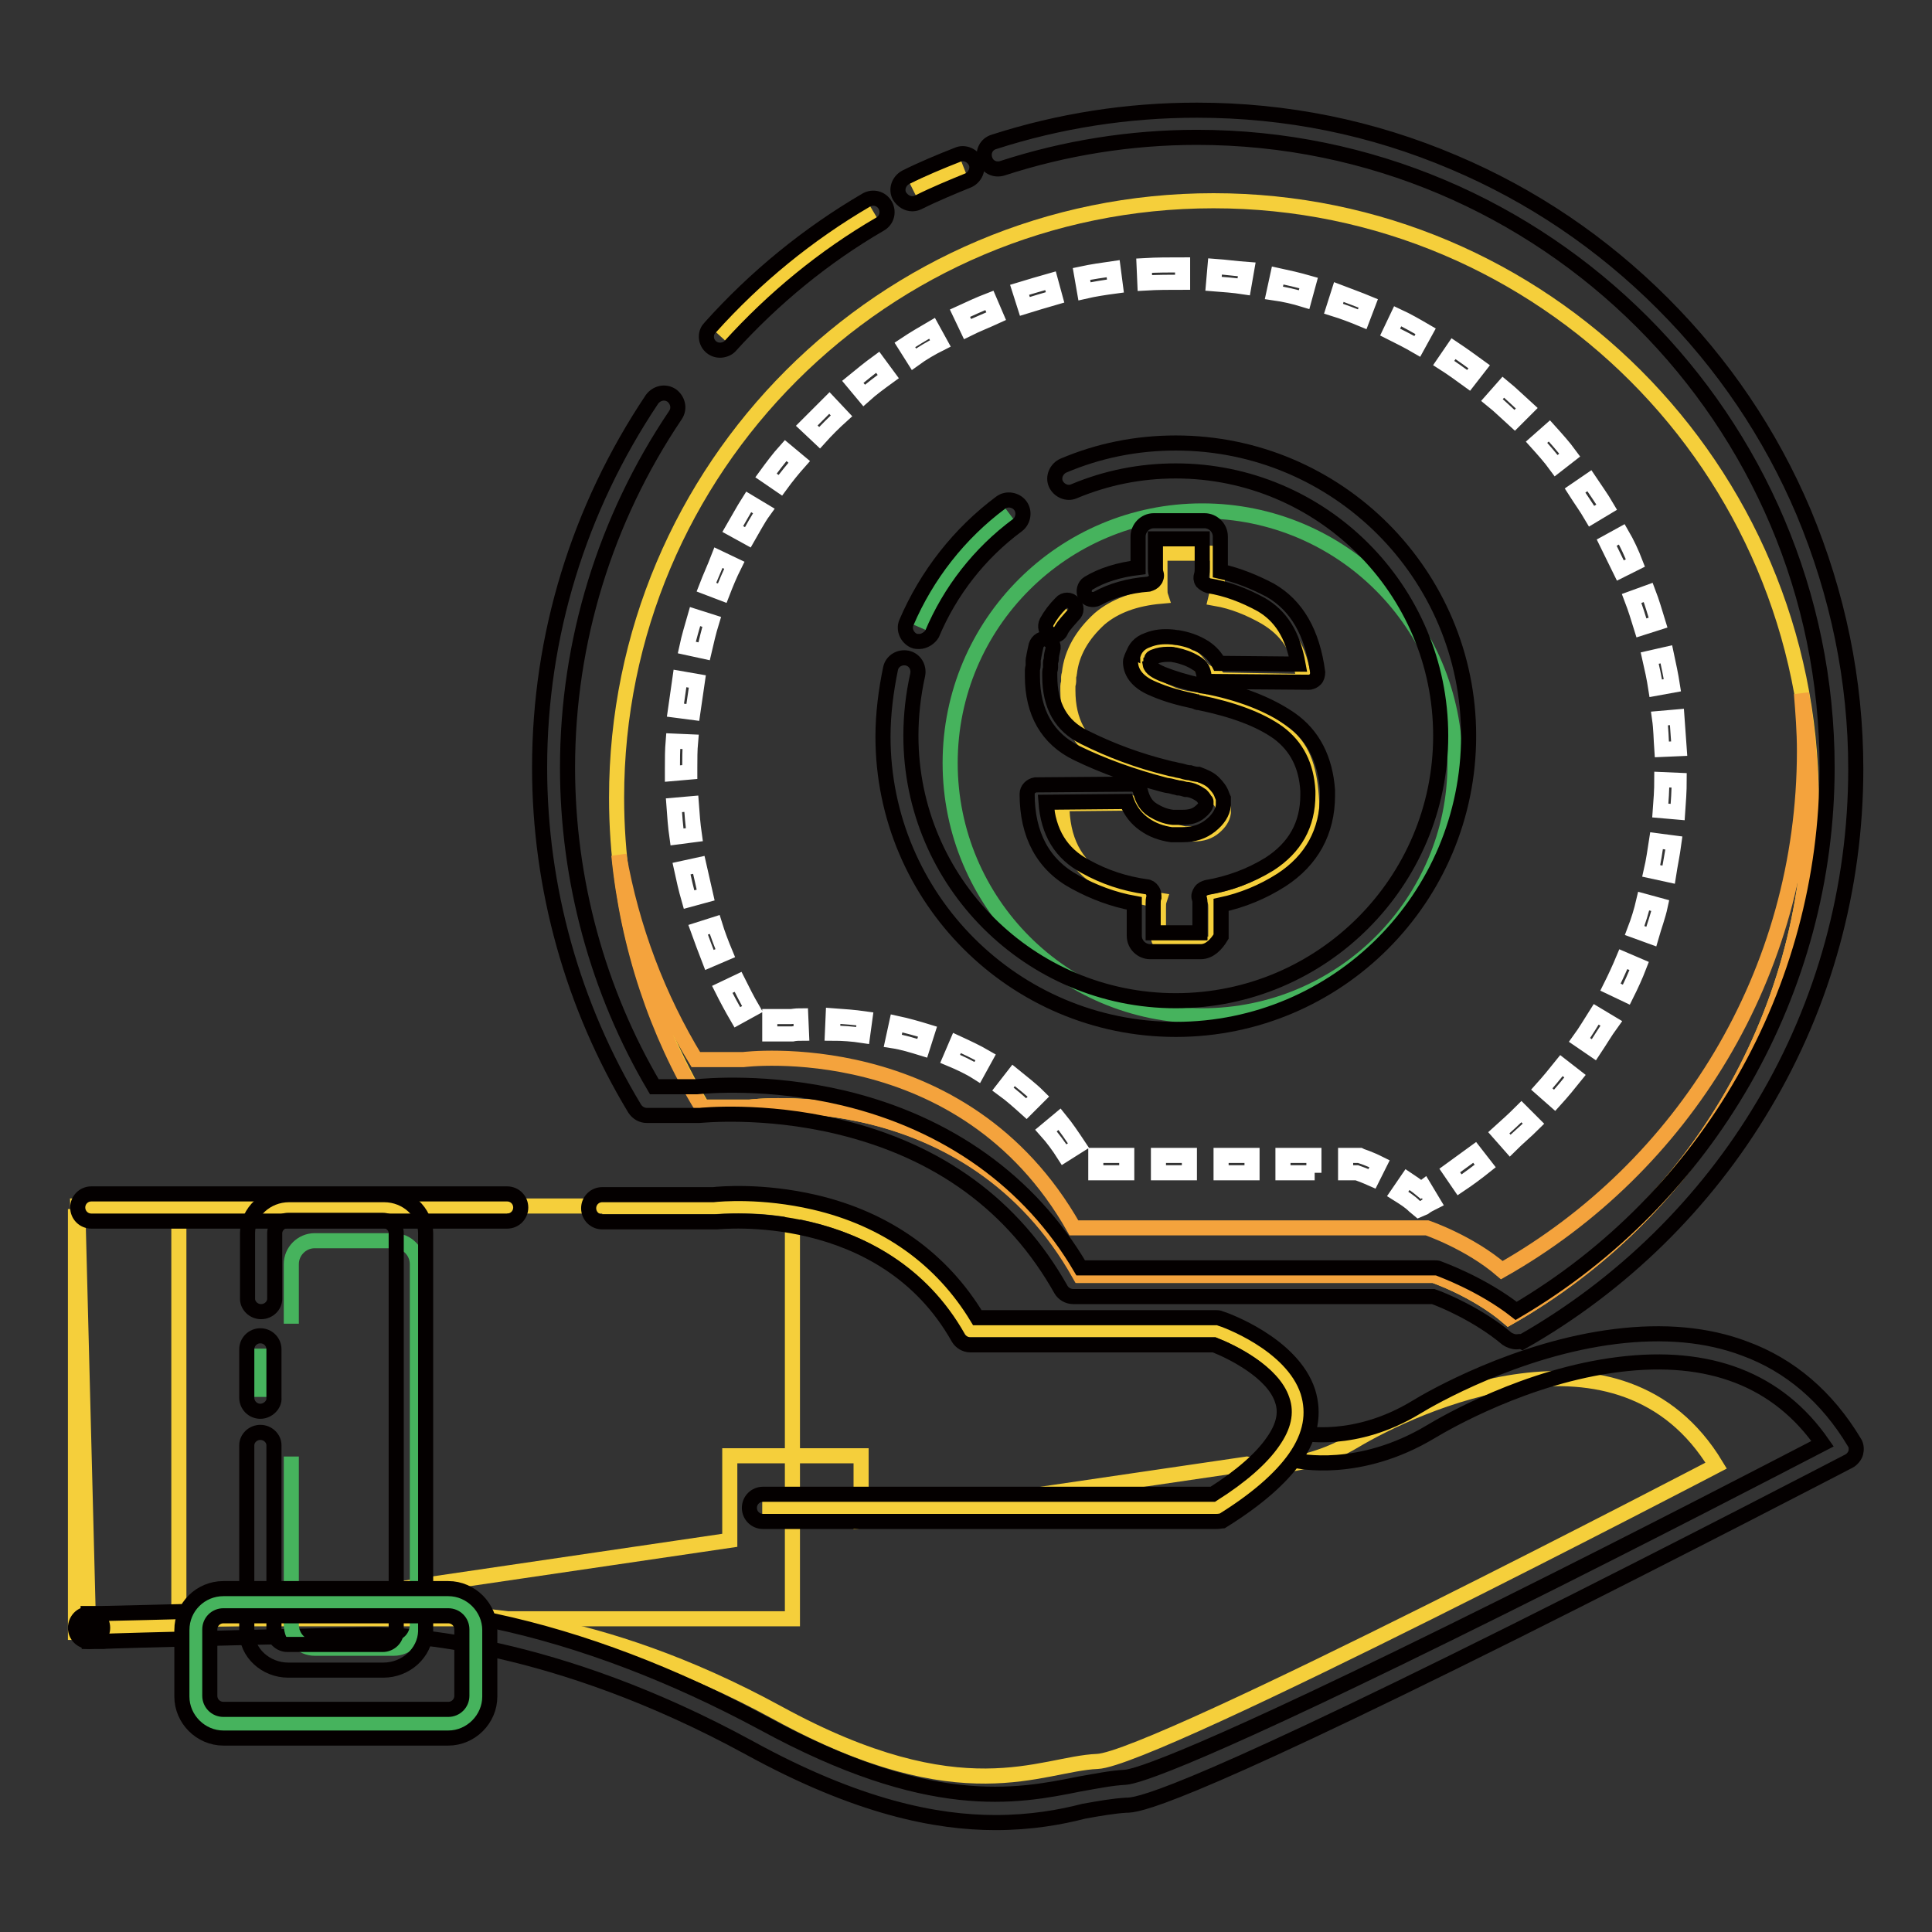 <?xml version="1.0" encoding="utf-8"?>
<!-- Svg Vector Icons : http://www.onlinewebfonts.com/icon -->
<!DOCTYPE svg PUBLIC "-//W3C//DTD SVG 1.1//EN" "http://www.w3.org/Graphics/SVG/1.1/DTD/svg11.dtd">
<svg version="1.1" xmlns="http://www.w3.org/2000/svg" xmlns:xlink="http://www.w3.org/1999/xlink" x="0px" y="0px" viewBox="0 0 256 256" enable-background="new 0 0 256 256" xml:space="preserve">
<rect x="0" y="0" width="256" height="256" fill="#333333" stroke="none"/>
<g> <path stroke-width="2" fill-opacity="0" stroke="#f5cf3b"  d="M10,161.2h13.7v55.1H10V161.2z M160.8,26.6c-43.7,0-79.1,35.4-79.1,79.1c0,15,4.2,29,11.4,41h6.3 c0,0,29.2-3.8,43.8,22.3H190c0,0,5.6,1.9,9.9,5.6c23.9-13.6,40.1-39.3,40.1-68.8C239.9,62.1,204.5,26.6,160.8,26.6z"/> <path stroke-width="2" fill-opacity="0" stroke="#f4a33d"  d="M238.7,91.9c0.2,2.5,0.4,5,0.4,7.6c0,29.5-16.1,55.2-40.1,68.8c-4.3-3.7-9.9-5.6-9.9-5.6h-46.8 c-14.7-26-43.8-22.3-43.8-22.3h-6.3c-5-8.2-8.5-17.4-10.2-27.1c1.2,12.1,5,23.5,11,33.4h6.3c0,0,29.2-3.8,43.8,22.3H190 c0,0,5.6,1.9,9.9,5.6c23.9-13.6,40.1-39.3,40.1-68.8C239.9,101.1,239.5,96.5,238.7,91.9z"/> <path stroke-width="2" fill-opacity="0" stroke="#46b35d"  d="M125.9,101.1c0,18.5,15,33.5,33.4,33.5c18.5,0,33.5-15,33.5-33.4c0,0,0,0,0,0c0-18.5-15-33.5-33.5-33.5 C140.9,67.7,125.9,82.6,125.9,101.1L125.9,101.1z"/> <path stroke-width="2" fill-opacity="0" stroke="#040000"  d="M155.8,136.4c-21.4,0-38.8-17.4-38.8-38.8c0-3,0.4-6.1,1-9c0.2-1,1.2-1.6,2.2-1.4l0,0 c1,0.2,1.6,1.2,1.4,2.2l0,0c-0.6,2.7-0.9,5.4-0.9,8.1c0,19.4,15.8,35.1,35.1,35.1c19.4,0,35.1-15.8,35.1-35.1 c0-19.4-15.8-35.1-35.1-35.1c-4.7,0-9.2,0.9-13.5,2.7c-0.9,0.4-2-0.1-2.4-1c-0.4-0.9,0.1-2,1-2.4c4.7-2,9.7-3,14.9-3 c21.4,0,38.8,17.4,38.8,38.8C194.6,119,177.2,136.4,155.8,136.4L155.8,136.4z"/> <path stroke-width="2" fill-opacity="0" stroke="#46b35d"  d="M121.8,83.1c2.6-6,6.7-11.2,11.9-15.1"/> <path stroke-width="2" fill-opacity="0" stroke="#040000"  d="M121.8,85c-0.2,0-0.5,0-0.7-0.1c-0.9-0.4-1.4-1.5-1-2.4c0,0,0,0,0,0c2.7-6.3,7-11.8,12.5-15.9 c0.8-0.6,2-0.4,2.6,0.4c0.6,0.8,0.4,2-0.4,2.6c-5,3.7-8.9,8.7-11.3,14.4C123.2,84.5,122.5,85,121.8,85L121.8,85z"/> <path stroke-width="2" fill-opacity="0" stroke="#f5cf3b"  d="M170.4,97.4c-2.4-1.8-4.1-3-8.3-3.9c-0.1,0-0.8-0.7-0.9-0.7c-0.1,0-1.3,0.2-1.4,0.2c-1.7-0.4-3.1-0.4-4.5-1 c-1.4-0.6-2.6-1.1-2.6-2.1c0-0.1,0.1-0.2,0.1-0.3v-0.1c0-0.1,0.1-0.1,0.1-0.2v-0.1c-2-0.7-1.6-2.7-0.1-2.8c0.6-0.1,2.2-3,2.9-0.6 c0.1,0.2,0.4,0.5,0.6,0.5c0.2,0,1.2,0.8,1.4,0.8c1,0.2,1.2,1.4,2.1,1.9c0.8,0.6,1.5,0.2,1.6,1.1l11.4,0.2c-0.6-4.6-2.3-6.8-5.1-8.5 c-2.1-1.2-4.3-2.1-6.6-2.5c0.1-0.4,0.2-0.8,0.2-1.2v-3.9c0-0.5-0.4-0.9-0.8-0.9h-6c-0.5,0-0.8,0.4-0.8,0.9v3.9c0,0.3,0,0.6,0.1,0.9 c-3.4,0.3-6.1,1.3-8.1,3c-2.3,2.1-3.7,4.5-4,7.2c0,0.2-0.1,0.3-0.1,0.5c0,0.2,0,0.4,0,0.6c0,0.2-0.1,0.4-0.1,0.6c0,0.2,0,0.4,0,0.6 c0,4.1,1.6,7,4.7,8.7c3.1,1.6,6.6,2.9,10.3,3.9c0.3,0.1,0.6,0.1,0.8,0.2c0.3,0.1,0.5,0.1,0.8,0.2c0.3,0.1,0.6,0.2,0.9,0.2 c0.3,0.1,0.6,0.2,0.9,0.2c0.6,0.2,1.1,0.5,1.4,0.8c0.4,0.4,0.6,0.7,0.7,1.1c0,0.1,0.1,0.2,0.1,0.3c0,0.1,0,0.2,0,0.4v0.2 c-0.1,0.7-0.5,1.3-1.2,1.9c-0.7,0.6-1.6,0.9-2.7,0.9c-0.2,0-0.4,0-0.6,0c-0.2,0-0.4,0-0.6,0c-1-0.2-2-0.5-2.9-1.1s-2.9-1.6-3.2-3 l-10.2,0.1c0,4.7,1.7,8.1,5.2,10.1c2.4,1.4,4.9,2.3,7.7,2.7c-0.1,0.3-0.1,0.6-0.1,1v3.9c0,0.5,0.4,0.9,0.8,0.9h6 c0.5,0,0.8-0.4,0.8-0.9v-3.9c0-0.3,0-0.6-0.1-0.9c2.8-0.5,5.4-1.5,7.8-3.1c3.4-2.2,5-5.5,5-9.6v-0.5 C173.6,102.3,172.8,99.3,170.4,97.4L170.4,97.4z"/> <path stroke-width="2" fill-opacity="0" stroke="#040000"  d="M159.1,126.1h-6.7c-1.1,0-2.1-0.9-2.1-2.1v-4.2v-0.1c-2.8-0.5-5.4-1.5-7.8-2.8c-4.3-2.3-6.4-6.3-6.4-11.7 c0-0.6,0.5-1.1,1.1-1.2l12.8-0.1h0c0.5,0,1,0.4,1.1,0.9c0.3,1.2,0.8,2,1.6,2.5c0.8,0.5,1.7,0.9,2.7,1c0.2,0,0.4,0,0.7,0 c0.2,0,0.4,0,0.6,0c1,0,1.7-0.2,2.3-0.7c0.5-0.4,0.8-0.8,0.8-1.1v-0.1c0-0.1,0-0.1,0-0.2c0,0,0,0,0,0c0,0,0-0.1-0.1-0.1 c-0.1-0.2-0.2-0.4-0.5-0.7c-0.3-0.2-0.6-0.4-1.1-0.6c-0.3-0.1-0.6-0.2-1-0.2c-0.3-0.1-0.7-0.2-1-0.2c0,0,0,0,0,0 c-0.3-0.1-0.5-0.1-0.8-0.2c-0.3-0.1-0.7-0.1-1-0.2c-4.2-1.1-8.1-2.5-11.6-4.2c-3.9-1.9-5.9-5.4-5.9-10.2c0-0.3,0-0.5,0-0.8 c0-0.2,0.1-0.4,0.1-0.7c0-0.2,0-0.4,0-0.6c0-0.2,0.1-0.4,0.1-0.6c0.1-0.5,0.2-1,0.3-1.4c0.2-0.6,0.8-1,1.4-0.8s1,0.8,0.8,1.4 c-0.1,0.4-0.2,0.8-0.2,1.2c0,0,0,0.1,0,0.1c0,0.1-0.1,0.2-0.1,0.4c0,0.1,0,0.3,0,0.5c0,0.1,0,0.2,0,0.2c0,0.2-0.1,0.3-0.1,0.5 c0,0.2,0,0.4,0,0.6c0,3.9,1.5,6.6,4.6,8.1c3.4,1.7,7.1,3.1,11.2,4.1c0.3,0.1,0.6,0.1,0.9,0.2c0.3,0.1,0.6,0.1,0.9,0.2 c0.3,0.1,0.7,0.2,1,0.2c0.3,0.1,0.7,0.2,1,0.2c0,0,0,0,0.1,0c0.8,0.3,1.5,0.6,2,1.1c0.5,0.5,0.9,1,1.1,1.6c0.1,0.2,0.1,0.3,0.2,0.5 c0,0.2,0,0.4,0,0.6v0.2c0,0,0,0.1,0,0.1c-0.1,1-0.7,1.9-1.7,2.7c-1,0.8-2.2,1.2-3.7,1.2c-0.3,0-0.5,0-0.8,0c-0.2,0-0.4,0-0.5,0 c-0.1,0-0.1,0-0.2,0c-1.3-0.2-2.5-0.6-3.6-1.4c-1-0.7-1.8-1.7-2.3-3l-10.7,0.1c0.3,4,2,6.8,5.2,8.5c2.5,1.4,5.2,2.3,8.1,2.7 c0.3,0,0.6,0.2,0.8,0.5c0.2,0.3,0.2,0.6,0.2,0.9c-0.1,0.3-0.1,0.5-0.1,0.8v3.9h6.2v-3.9c0-0.2,0-0.5-0.1-0.7 c-0.1-0.3,0-0.6,0.2-0.9c0.2-0.3,0.5-0.4,0.8-0.5c2.9-0.5,5.7-1.5,8.3-3.1c3.4-2.2,5.1-5.2,5.1-9.2v-0.5c-0.2-3.4-1.5-5.9-3.9-7.7 c-2.5-1.8-6.1-3.1-10.5-4c-0.1,0-0.3,0-0.4-0.1c-0.1,0-0.2-0.1-0.3-0.1c-1.9-0.4-3.7-0.9-5.3-1.6c-2.5-1-3.1-2.5-3.1-3.6 c0-0.1,0-0.2,0.1-0.4c0-0.1,0-0.1,0.1-0.2c0-0.1,0-0.2,0.1-0.2c0-0.1,0-0.2,0.1-0.3c0.2-0.6,0.7-1.4,1.9-1.8c1-0.4,2-0.5,3.2-0.4 c0.2,0,0.5,0.1,0.8,0.1c1.2,0.2,2.4,0.6,3.5,1.3c0.9,0.6,1.5,1.3,1.9,2.1l10.5,0.1c-0.7-3.9-2.3-6.4-4.9-7.9 c-2.2-1.2-4.5-2.1-7-2.5c-0.3-0.1-0.6-0.3-0.8-0.5c-0.2-0.3-0.2-0.6-0.1-0.9c0.1-0.3,0.1-0.6,0.1-0.9v-3.9h-6.2v3.9 c0,0.2,0,0.5,0.1,0.7c0.1,0.3,0,0.7-0.2,0.9c-0.2,0.3-0.5,0.4-0.8,0.5c-2.7,0.2-5,0.9-6.8,1.9c-0.6,0.3-1.3,0.1-1.6-0.4 c-0.3-0.5-0.1-1.3,0.4-1.6c1.8-1.1,4.1-1.8,6.6-2.1v-4.1c0-1.1,0.9-2.1,2.1-2.1h6.7c1.1,0,2.1,0.9,2.1,2.1v4.2c0,0.1,0,0.2,0,0.4 c2.3,0.5,4.5,1.4,6.6,2.5c3.5,2,5.6,5.6,6.3,10.9c0,0.3-0.1,0.7-0.3,0.9c-0.2,0.2-0.5,0.4-0.9,0.4h0l-12.8-0.1 c-0.6,0-1.1-0.4-1.1-1c-0.1-0.4-0.2-1-1.1-1.5c-0.8-0.5-1.7-0.8-2.6-1c-0.2,0-0.4-0.1-0.6-0.1c-0.2,0-0.3,0-0.5,0 c-0.6,0-1.2,0.1-1.7,0.3c-0.3,0.1-0.4,0.2-0.4,0.3c0,0.1,0,0.2-0.1,0.3c0,0.1,0,0.3-0.1,0.4c0.1,0.6,0.9,1,1.6,1.3 c1.5,0.6,3.2,1.1,5,1.5c0.1,0,0.2,0.1,0.3,0.1c0.1,0,0.1,0,0.2,0c4.8,0.9,8.6,2.4,11.5,4.4c3,2.1,4.6,5.3,4.9,9.4c0,0,0,0,0,0.1 v0.6c0,4.8-2.1,8.6-6.1,11.2c-2.5,1.6-5.2,2.7-8,3.3v4.2C161.2,125.1,160.3,126.1,159.1,126.1z"/> <path stroke-width="2" fill-opacity="0" stroke="#f5cf3b"  d="M141.4,80.8c-0.7,0.7-1.3,1.5-1.7,2.3"/> <path stroke-width="2" fill-opacity="0" stroke="#040000"  d="M139.7,84.2c-0.2,0-0.4-0.1-0.6-0.2c-0.5-0.3-0.7-1-0.4-1.6c0.5-0.9,1.1-1.7,1.9-2.5c0.4-0.5,1.2-0.5,1.6,0 c0.5,0.4,0.5,1.2,0,1.6c-0.6,0.7-1.2,1.3-1.6,2C140.5,83.9,140.1,84.2,139.7,84.2z"/> <path stroke-width="2" fill-opacity="0" stroke="#f5cf3b"  d="M115.7,28c-7.6,4.5-14.4,10-20.3,16.5"/> <path stroke-width="2" fill-opacity="0" stroke="#040000"  d="M95.4,46.4c-1,0-1.8-0.8-1.8-1.8c0-0.5,0.2-0.9,0.5-1.2c6-6.7,13-12.4,20.7-16.9c0.9-0.5,2-0.2,2.5,0.7 c0.5,0.9,0.2,2-0.7,2.5c-7.4,4.3-14.1,9.8-19.9,16.2C96.4,46.2,95.9,46.4,95.4,46.4z"/> <path stroke-width="2" fill-opacity="0" stroke="#f5cf3b"  d="M127.7,22.2c-2.3,0.9-4.5,1.9-6.7,3"/> <path stroke-width="2" fill-opacity="0" stroke="#040000"  d="M120.9,27c-0.7,0-1.3-0.4-1.7-1c-0.5-0.9-0.1-2,0.8-2.5c0,0,0,0,0,0c2.2-1.1,4.6-2.1,6.9-3 c0.9-0.4,2,0.1,2.4,1c0.4,0.9-0.1,2-1,2.4c-2.2,0.9-4.4,1.8-6.6,2.9C121.5,26.9,121.2,27,120.9,27L120.9,27z"/> <path stroke-width="2" fill-opacity="0" stroke="#040000"  d="M200.9,177.8c-0.4,0-0.9-0.2-1.2-0.4c-3.8-3.2-8.6-5.2-9.8-5.6h-47.7c-0.7,0-1.3-0.4-1.6-0.9 c-6.3-11.2-16.2-18.4-29.5-21.6c-10-2.4-18.3-1.5-18.4-1.5c-0.1,0-0.1,0-0.2,0h-6.8c-0.6,0-1.2-0.3-1.6-0.9 c-8.2-13.6-12.6-29.2-12.6-45.2c0-17.5,5.2-34.3,14.9-48.8c0.6-0.8,1.7-1.1,2.6-0.5c0.8,0.6,1.1,1.7,0.5,2.6 c-9.3,13.8-14.3,30-14.3,46.7c0,14.9,4,29.6,11.5,42.3h5.6c1.1-0.1,9.4-0.9,19.5,1.5c13.8,3.3,24.7,11.1,31.4,22.5h46.9 c0.2,0,0.4,0,0.6,0.1c0.2,0.1,5.6,2,10.2,5.6c25.5-15,41.2-42.5,41.2-72c0-46.1-37.5-83.5-83.5-83.5c-8.8,0-17.5,1.4-25.8,4.1 c-1,0.3-2-0.2-2.3-1.2c-0.3-1,0.2-2,1.2-2.3c8.7-2.8,17.7-4.2,26.9-4.2c11.8,0,23.2,2.3,34,6.9c10.4,4.4,19.7,10.7,27.7,18.7 c8,8,14.3,17.3,18.7,27.7c4.5,10.8,6.9,22.2,6.9,34c0,15.7-4.2,31.1-12.2,44.5c-7.7,13-18.8,23.9-32,31.4 C201.5,177.7,201.2,177.8,200.9,177.8L200.9,177.8z"/> <path stroke-width="2" fill-opacity="0" stroke="#ffffff"  d="M188,160.3l-0.6-0.5c-0.6-0.6-1.4-1.1-2.2-1.6l1.3-1.9c0.6,0.4,1.2,0.8,1.8,1.3l0.4-0.3l1.2,2 c-0.4,0.2-0.8,0.4-1.2,0.7L188,160.3L188,160.3z M193.4,157l-1.3-1.9c1.1-0.8,2.2-1.6,3.3-2.4l1.4,1.8 C195.8,155.3,194.6,156.2,193.4,157L193.4,157z M181.8,156.2c-0.9-0.4-1.7-0.7-2-0.8h-1.5v-2.3h1.9l0.2,0.1c0,0,1,0.3,2.4,1 L181.8,156.2z M174.2,155.4H170v-2.3h4.1V155.4z M165.9,155.4h-4.1v-2.3h4.1V155.4z M157.6,155.4h-4.1v-2.3h4.1V155.4z  M149.3,155.4h-4.1v-2.3h4.1V155.4z M141,153c-0.7-1.1-1.5-2.2-2.4-3.2l1.8-1.5c0.9,1.1,1.7,2.3,2.5,3.5L141,153z M200.1,151.8 l-1.5-1.7c1-0.9,2-1.8,3-2.8l1.6,1.6C202.2,149.9,201.1,150.8,200.1,151.8L200.1,151.8z M136,146.9c-1-0.9-2-1.8-3.1-2.6l1.4-1.8 c1.1,0.9,2.3,1.8,3.3,2.8L136,146.9z M206,145.8l-1.7-1.5c0.9-1,1.8-2.1,2.6-3.1l1.8,1.4C207.9,143.6,207,144.7,206,145.8 L206,145.8z M129.5,142.1c-1.1-0.7-2.4-1.3-3.6-1.8l0.9-2.1c1.3,0.6,2.6,1.2,3.8,1.9L129.5,142.1L129.5,142.1z M211.2,139.1 l-1.9-1.3c0.8-1.1,1.5-2.3,2.2-3.4l2,1.2C212.7,136.7,212,137.9,211.2,139.1L211.2,139.1z M122.2,138.9c-1.3-0.4-2.6-0.8-3.9-1 l0.5-2.3c1.4,0.3,2.8,0.7,4.1,1.1L122.2,138.9z M114.3,137.2c-1.3-0.2-2.7-0.3-4-0.3l0.1-2.3c1.4,0.1,2.8,0.2,4.2,0.4L114.3,137.2z  M104.9,137H102v-2.3h2.8c0.2,0,0.6-0.1,1.3-0.1l0.1,2.3c-0.8,0-1.2,0.1-1.2,0.1L104.9,137z M97.7,134.8c-0.7-1.2-1.4-2.5-2-3.7 l2.1-1c0.6,1.2,1.2,2.4,1.9,3.6L97.7,134.8z M215.5,131.8l-2.1-1c0.6-1.2,1.2-2.5,1.7-3.7l2.1,0.9 C216.7,129.3,216.1,130.6,215.5,131.8z M94,127.2c-0.5-1.3-1-2.6-1.5-4l2.2-0.7c0.4,1.3,0.9,2.6,1.4,3.8L94,127.2z M218.8,124.1 l-2.2-0.8c0.5-1.3,0.9-2.6,1.2-3.9l2.2,0.6C219.7,121.4,219.2,122.7,218.8,124.1z M91.3,119.2c-0.4-1.4-0.7-2.7-1-4.1l2.3-0.5 c0.3,1.3,0.6,2.7,0.9,4L91.3,119.2z M221.1,115.9l-2.3-0.5c0.3-1.3,0.5-2.7,0.7-4l2.3,0.3C221.6,113.2,221.3,114.6,221.1,115.9 L221.1,115.9z M89.7,110.9c-0.2-1.4-0.3-2.8-0.4-4.2l2.3-0.2c0.1,1.4,0.2,2.7,0.4,4.1L89.7,110.9z M222.3,107.6l-2.3-0.2 c0.1-1.3,0.2-2.7,0.2-4.1l2.3,0.1C222.5,104.8,222.4,106.2,222.3,107.6z M89.1,102.5c0-0.2,0-0.4,0-0.7c0-1.2,0-2.4,0.1-3.6 l2.3,0.1c-0.1,1.1-0.1,2.3-0.1,3.4c0,0.2,0,0.4,0,0.6L89.1,102.5z M220.2,99.3c-0.1-1.4-0.1-2.7-0.3-4.1l2.3-0.2 c0.1,1.4,0.2,2.8,0.3,4.2L220.2,99.3z M91.8,94.4l-2.3-0.3c0.2-1.4,0.4-2.8,0.6-4.2l2.3,0.4C92.2,91.7,92,93,91.8,94.4z  M219.4,91.2c-0.2-1.3-0.5-2.7-0.8-4l2.2-0.5c0.3,1.4,0.6,2.8,0.8,4.1L219.4,91.2z M93.3,86.3L91,85.8c0.3-1.4,0.7-2.7,1.1-4.1 l2.2,0.7C93.9,83.7,93.6,85,93.3,86.3z M217.5,83.2c-0.4-1.3-0.8-2.6-1.3-3.9l2.2-0.8c0.5,1.3,0.9,2.7,1.3,4L217.5,83.2L217.5,83.2 z M95.7,78.6l-2.1-0.8c0.5-1.3,1.1-2.6,1.6-3.9l2.1,1C96.7,76.1,96.2,77.3,95.7,78.6z M214.7,75.6c-0.6-1.2-1.2-2.5-1.8-3.7l2-1.1 c0.7,1.2,1.3,2.5,1.8,3.8L214.7,75.6z M99.1,71.2l-2-1.1c0.7-1.2,1.4-2.5,2.1-3.6l2,1.2C100.4,68.8,99.8,70,99.1,71.2z M210.9,68.4 c-0.7-1.2-1.5-2.3-2.2-3.4l1.9-1.3c0.8,1.2,1.6,2.3,2.3,3.5L210.9,68.4L210.9,68.4z M103.4,64.3l-1.9-1.3c0.8-1.1,1.7-2.3,2.6-3.3 l1.8,1.5C105.1,62.1,104.2,63.2,103.4,64.3z M206.2,61.7c-0.8-1.1-1.7-2.1-2.6-3.1l1.7-1.5c0.9,1,1.9,2.1,2.7,3.2L206.2,61.7 L206.2,61.7z M108.6,58l-1.7-1.6c1-1,2-2,3-3l1.6,1.7C110.5,56,109.5,57,108.6,58z M200.7,55.7c-1-0.9-2-1.9-3-2.7l1.5-1.7 c1.1,0.9,2.1,1.9,3.1,2.8L200.7,55.7L200.7,55.7z M114.5,52.4l-1.5-1.8c1.1-0.9,2.2-1.8,3.3-2.6l1.4,1.9 C116.6,50.7,115.5,51.5,114.5,52.4z M194.6,50.4c-1.1-0.8-2.2-1.6-3.3-2.3l1.3-1.9c1.2,0.8,2.3,1.6,3.4,2.4L194.6,50.4z  M121.1,47.6l-1.2-1.9c1.2-0.8,2.4-1.5,3.6-2.2l1.1,2C123.4,46.1,122.2,46.8,121.1,47.6z M187.8,45.9c-1.2-0.7-2.4-1.3-3.6-1.9 l1-2.1c1.3,0.6,2.5,1.3,3.7,2L187.8,45.9z M128.2,43.6l-1-2.1c1.3-0.6,2.6-1.2,3.9-1.7l0.9,2.1C130.7,42.5,129.4,43,128.2,43.6 L128.2,43.6z M180.5,42.3c-1.2-0.5-2.5-1-3.8-1.4l0.7-2.2c1.3,0.5,2.7,1,3.9,1.5L180.5,42.3L180.5,42.3z M135.8,40.6l-0.7-2.2 c1.3-0.4,2.7-0.8,4.1-1.2l0.6,2.2C138.4,39.8,137.1,40.2,135.8,40.6z M172.8,39.7c-1.3-0.4-2.6-0.7-4-0.9l0.5-2.3 c1.4,0.3,2.7,0.6,4.1,1L172.8,39.7z M143.7,38.6l-0.4-2.3c1.4-0.3,2.8-0.5,4.2-0.7l0.3,2.3C146.3,38.1,145,38.3,143.7,38.6z  M164.8,38c-1.3-0.2-2.7-0.3-4-0.4l0.2-2.3c1.4,0.1,2.8,0.3,4.2,0.4L164.8,38z M151.7,37.5l-0.1-2.3c1.7-0.1,3.4-0.1,5.1-0.1l0,2.3 C155,37.4,153.4,37.4,151.7,37.5z"/> <path stroke-width="2" fill-opacity="0" stroke="#f5cf3b"  d="M105,214.5H11.7l-1.4-54.7H105V214.5z"/> <path stroke-width="2" fill-opacity="0" stroke="#f5cf3b"  d="M179.5,190.9c-7.7,4.6-14.3,3.1-14.3,3.1l-51.1,7.5v-8.6H96.7v11.2l-71.4,10.5c0,0,32.8-0.7,34-0.7 c1.3,0,19.3-0.3,43.8,13.1c24.5,13.4,34.8,6.7,42.3,6.4c7.5-0.3,82-39.2,82-39.2C214.8,173.3,187.2,186.3,179.5,190.9z"/> <path stroke-width="2" fill-opacity="0" stroke="#040000"  d="M131.9,241.5c-7.8,0-18.2-2-32.6-9.9c-26-14.2-45.8-15-49.7-15h-0.2c-1.5,0-35.5,0.8-35.8,0.9l-1.8,0 l-0.1-3.7l1.8,0c1.6,0,34.4-0.9,35.9-0.9h0.1c2.6,0,8.1,0.2,16,1.9c11.7,2.5,23.7,7.1,35.6,13.5c22,12,33.5,9.8,41.9,8.1 c2.3-0.4,4.2-0.8,6.1-0.9c1.5-0.1,9.4-2.4,50-22.6c18.7-9.3,36.8-18.7,42.4-21.6c-5.9-8.5-15-12-27-10.5 c-12.2,1.5-22.9,7.7-24.9,8.9c-9.5,5.7-17.6,3.9-18,3.8l-1.8-0.4l0.8-3.6l1.8,0.4c0.2,0,7.1,1.5,15.2-3.4 c2.1-1.3,13.5-7.8,26.4-9.4c6.4-0.8,12.2-0.3,17.2,1.6c6,2.2,10.9,6.4,14.5,12.4c0.3,0.4,0.3,1,0.2,1.4s-0.5,0.9-0.9,1.1 c-0.2,0.1-21.9,11.4-44.3,22.6c-45.7,22.8-50.1,23-51.5,23c-1.6,0.1-3.4,0.4-5.6,0.8C140.5,240.8,136.6,241.5,131.9,241.5 L131.9,241.5z"/> <path stroke-width="2" fill-opacity="0" stroke="#f5cf3b"  d="M79.8,159.9h14.8c0,0,23.1-2.8,33.9,16.3h32.7c0,0,16,5.5,9,15.7c-1.6,2.4-4.5,5-9,7.8h-60.2"/> <path stroke-width="2" fill-opacity="0" stroke="#040000"  d="M161.2,201.6h-60.1c-1,0-1.8-0.8-1.8-1.8s0.8-1.8,1.8-1.8h59.6c3.8-2.4,6.5-4.8,8-7c1.4-2,1.8-3.8,1.2-5.5 c-1.2-3.7-6.7-6.4-9-7.3h-32.3c-0.7,0-1.3-0.4-1.6-0.9c-10-17.8-31.8-15.4-32-15.4c-0.1,0-0.1,0-0.2,0H79.8c-1,0-1.8-0.8-1.8-1.8 c0-1,0.8-1.8,1.8-1.8h14.7c0.9-0.1,6.5-0.6,13.4,1c9.5,2.2,16.9,7.5,21.6,15.3h31.6c0.2,0,0.4,0,0.6,0.1c0.4,0.1,9.5,3.3,11.6,9.7 c0.9,2.9,0.4,5.8-1.7,8.8c-1.9,2.7-5.1,5.5-9.6,8.3C161.9,201.5,161.6,201.6,161.2,201.6L161.2,201.6z"/> <path stroke-width="2" fill-opacity="0" stroke="#f5cf3b"  d="M12.1,159.9h55.1"/> <path stroke-width="2" fill-opacity="0" stroke="#040000"  d="M67.2,161.8H12.1c-1,0-1.8-0.8-1.8-1.8c0-1,0.8-1.8,1.8-1.8h55.1c1,0,1.8,0.8,1.8,1.8 C69,161,68.2,161.8,67.2,161.8z"/> <path stroke-width="2" fill-opacity="0" stroke="#46b35d"  d="M34.5,185.1v-6.4"/> <path stroke-width="2" fill-opacity="0" stroke="#040000"  d="M34.5,187c-1,0-1.8-0.8-1.8-1.8v-6.4c0-1,0.8-1.8,1.8-1.8s1.8,0.8,1.8,1.8v6.4 C36.4,186.1,35.5,187,34.5,187z"/> <path stroke-width="2" fill-opacity="0" stroke="#46b35d"  d="M38.6,175.4v-7.9c0-1.7,1.4-3.1,3.1-3.1h10.5c1.7,0,3.1,1.4,3.1,3.1v47.8c0,1.7-1.4,3.1-3.1,3.1H41.7 c-1.7,0-3.1-1.4-3.1-3.1V193"/> <path stroke-width="2" fill-opacity="0" stroke="#040000"  d="M50.8,221.3H38.2c-3,0-5.5-2.3-5.5-5.1v-24.7c0-0.9,0.8-1.7,1.8-1.7c1,0,1.8,0.8,1.8,1.7v24.7 c0,0.9,0.8,1.7,1.8,1.7h12.6c1,0,1.8-0.8,1.8-1.7v-52.8c0-0.9-0.8-1.7-1.8-1.7H38.2c-1,0-1.8,0.8-1.8,1.7v8.7 c0,0.9-0.8,1.7-1.8,1.7c-1,0-1.8-0.8-1.8-1.7v-8.7c0-2.8,2.5-5.1,5.5-5.1h12.6c3,0,5.5,2.3,5.5,5.1v52.8 C56.3,219,53.8,221.3,50.8,221.3z"/> <path stroke-width="2" fill-opacity="0" stroke="#46b35d"  d="M59.4,228.4H29.6c-2,0-3.7-1.7-3.7-3.7v-8.8c0-2,1.7-3.7,3.7-3.7h29.8c2,0,3.7,1.7,3.7,3.7v8.8 C63.1,226.8,61.4,228.4,59.4,228.4z"/> <path stroke-width="2" fill-opacity="0" stroke="#040000"  d="M59.4,230.3H29.6c-3,0-5.5-2.5-5.5-5.5v-8.8c0-3.1,2.5-5.5,5.5-5.5h29.8c3,0,5.5,2.5,5.5,5.5v8.8 C64.9,227.8,62.4,230.3,59.4,230.3z M29.6,214.1c-1,0-1.8,0.8-1.8,1.8v8.8c0,1,0.8,1.8,1.8,1.8h29.8c1,0,1.8-0.8,1.8-1.8v-8.8 c0-1-0.8-1.8-1.8-1.8H29.6z"/> <path stroke-width="2" fill-opacity="0" stroke="#040000"  d="M10,215.7c0,1,0.8,1.8,1.8,1.8c1,0,1.8-0.8,1.8-1.8c0-1-0.8-1.8-1.8-1.8C10.8,213.8,10,214.7,10,215.7z"/></g>
</svg>